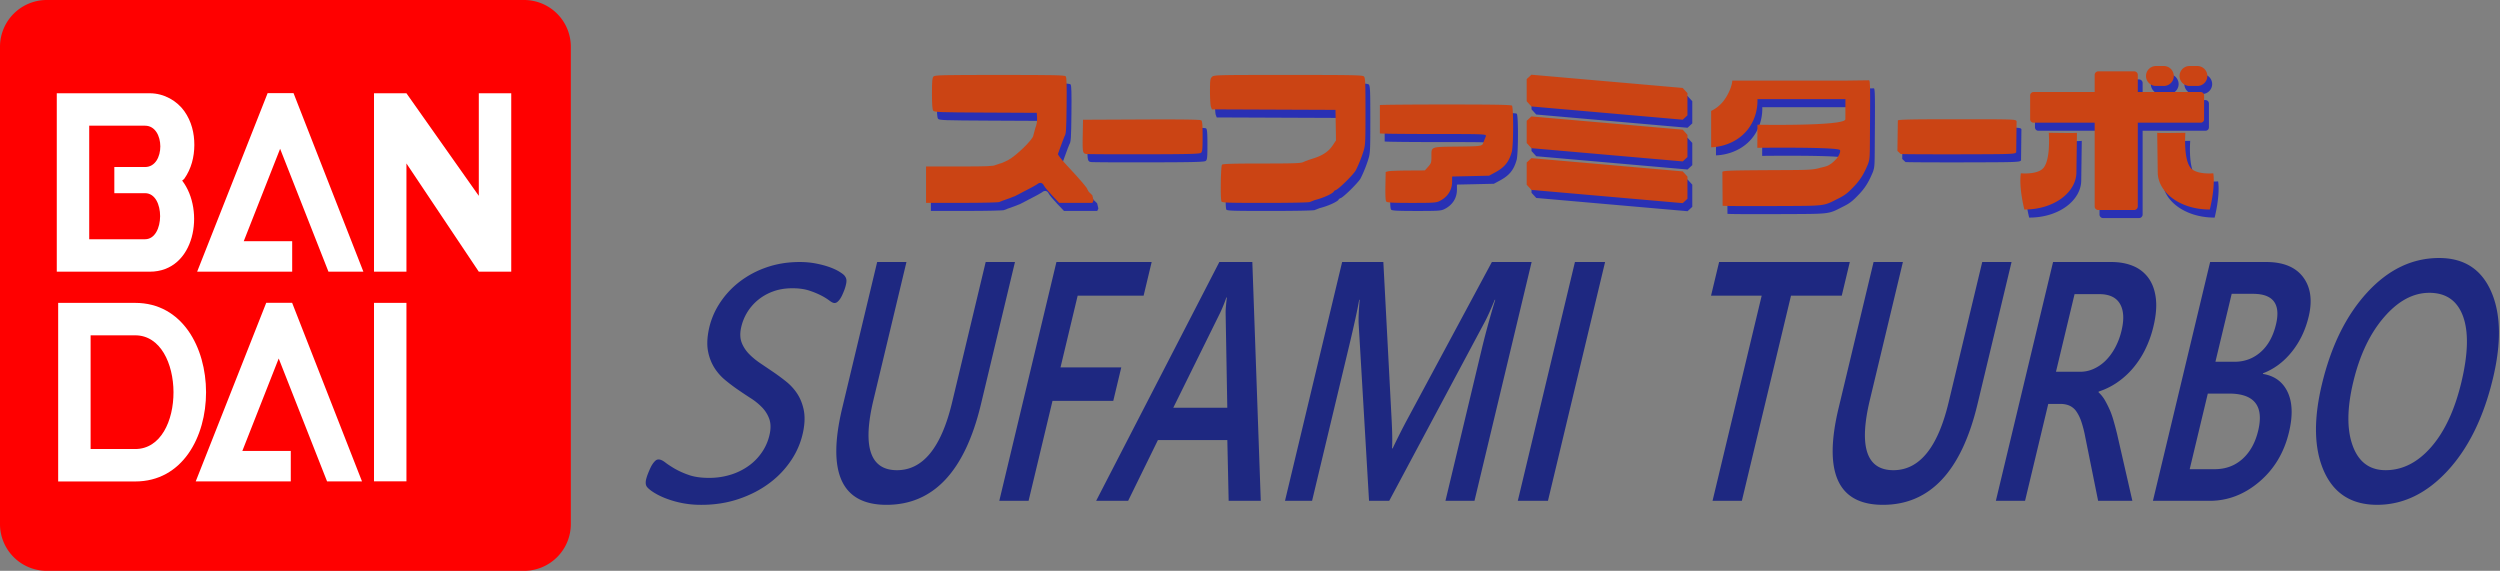 <svg xmlns="http://www.w3.org/2000/svg" viewBox="0 0 250.854 57.278"><rect x="0" y="0" width="250.854" height="57.278" fill="#808080" stroke="none"/><g fill="#2930b4"><path d="M93.406 19.341v-1.827h3.346c2.777 0 3.395-.025 3.629-.147l.443-.149c.087 0 .451-.154.807-.339.812-.422 2.54-2.111 2.54-2.48l.202-.75c.135-.339.194-.681.174-1.015l-.03-.503-5.135-.025c-4.687-.023-5.146-.04-5.258-.192-.087-.117-.124-.633-.124-1.722 0-1.281.027-1.581.155-1.708.137-.139.877-.155 6.654-.155 5.529 0 6.516.02 6.616.142.087.104.109.878.085 2.942-.027 2.468-.052 2.832-.204 3.064l-.175.439-.247.671-.244.675c0 .099.366.573.815 1.054 1.486 1.595 2.147 2.366 2.147 2.511l.124.224.362.349.125.519-.114.247h-3.336l-.708-.745c-.389-.411-.756-.852-.815-.98-.142-.312-.422-.371-.686-.14l-.317.187-.26.144-1.62.843-.504.197-.715.257-.381.15c-.03.048-1.688.087-3.702.087h-3.649v-1.825z"/><path d="M109.478 16.26c-.359-.057-.382-.187-.349-1.955l.028-1.481 5.864-.027c4.25-.018 5.903.007 6 .087.104.085.135.468.135 1.618 0 1.281-.025 1.526-.164 1.641-.134.112-1.166.139-5.704.147-3.045.007-5.66-.007-5.81-.03zm81.724 0-.329-.309.043-3.054c.063-.097 1.363-.124 5.946-.124 5.699 0 5.87.005 5.97.192l-.038 3.123c-.135.185-.319.192-5.753.204-3.085.006-5.714-.007-5.839-.032zm-68.157 4.752c-.119-.309-.067-3.552.058-3.677.089-.087 1.11-.119 3.991-.119 3.156 0 3.926-.025 4.153-.14.154-.077.613-.244 1.02-.371.933-.289 1.541-.7 1.952-1.321l.322-.488-.025-1.531-.027-1.531-6.2-.025-6.2-.025-.095-.252c-.053-.139-.097-.828-.097-1.53 0-1.147.02-1.299.199-1.476.194-.194.329-.197 7.646-.197 6.639 0 7.466.017 7.604.155.134.135.154.591.154 3.512 0 3.164-.012 3.395-.212 4.018a12.906 12.906 0 0 1-.758 1.875c-.209.416-1.815 1.994-2.029 1.994l-.16.092c0 .204-1.019.685-1.925.908l-.489.192c-.055.055-1.859.092-4.458.092-3.89.001-4.371-.016-4.424-.155zm16.539.019c-.077-.092-.105-.593-.087-1.551l.028-1.414.247-.068c.135-.037 1.02-.072 1.965-.078l1.72-.01.329-.369c.304-.341.331-.424.331-1.019 0-1.017-.12-.97 2.582-1.004 2.176-.025 2.351-.042 2.555-.225l.341-.852c-.057-.177-.269-.185-5.278-.185-2.87 0-5.29-.027-5.375-.06v-2.842c.085-.033 3.076-.06 6.646-.06 4.916 0 6.519.028 6.609.119.165.165.155 4.013-.013 4.622-.282 1.02-.73 1.57-1.7 2.089l-.588.316-1.852.042-1.852.04v.503c0 .853-.438 1.543-1.241 1.95-.349.179-.588.195-2.817.195-1.957-.002-2.458-.029-2.55-.139zm29.747-8.211-15.182-1.329-.474-.519V8.744l.474-.437 15.182 1.327.476.521v2.228zm0 4.187-15.182-1.33-.474-.519v-2.229l.474-.436 15.182 1.327.476.521v2.228zm0 4.186-15.182-1.329-.474-.52v-2.229l.474-.437 15.182 1.329.476.521v2.227zm16.435-12.299H174.3c.015.274-.202 1.106-.794 1.939a3.495 3.495 0 0 1-1.321 1.107v3.649c.279-.006 2.382-.085 3.716-1.845.933-1.232.943-2.565.929-2.989h8.829c-.002.307-.004.658-.004 1.056 0 .391 0 .704-.002.962-.004.709-8.823.551-8.823.551l-.013 2.316s8.098-.099 8.291.231c.101.173-.157.658-.356.874-.757.822-1.092.748-1.741.934-.767.219-1.667.184-5.18.205-3.821.025-4.445.048-4.521.177l.025 3.393c.064.03 2.333.043 5.043.03 5.506-.023 4.981.038 6.616-.781.626-.314.916-.541 1.575-1.241.76-.808 1.059-1.496 1.366-2.219.202-.623.165-.549.192-4.243.025-3.291.008-4.068-.092-4.136l-2.269.03zm29.229 4.226h6.312c.187 0 .34-.153.34-.34v-2.396a.341.341 0 0 0-.34-.34h-6.312V8.329a.361.361 0 0 0-.36-.36h-3.608a.361.361 0 0 0-.36.36v1.715h-6.134a.341.341 0 0 0-.34.34v2.396c0 .187.153.34.34.34h6.134v8.403c0 .198.162.36.36.36h3.608c.198 0 .36-.162.36-.36V13.12z"/><path d="M206.061 14.132s2.83.053 2.828 0l-.054 3.959c0 1.966-2.172 3.743-5.224 3.743 0 0-.568-2.19-.35-3.635 0 0 1.509.15 2.172-.44.862-.767.628-3.627.628-3.627zm13.709 0s-2.83.053-2.828 0l.054 3.959c0 1.966 2.172 3.743 5.224 3.743 0 0 .568-2.19.35-3.635 0 0-1.509.15-2.172-.44-.862-.767-.628-3.627-.628-3.627zm-2.165-4.696h-.787a1.004 1.004 0 0 1-1.001-1.001c0-.551.451-1.001 1.001-1.001h.787c.551 0 1.001.451 1.001 1.001.001.55-.45 1.001-1.001 1.001zm3.366 0h-.787a1.004 1.004 0 0 1-1.001-1.001c0-.551.451-1.001 1.001-1.001h.787c.551 0 1.001.451 1.001 1.001.001.55-.45 1.001-1.001 1.001z"/></g><g fill="#cb4414"><path d="M92.921 18.531v-1.827h3.346c2.777 0 3.395-.025 3.629-.147l.443-.149c.087 0 .451-.154.807-.339.812-.422 2.54-2.111 2.54-2.48l.202-.75c.135-.339.194-.681.174-1.015l-.03-.503-5.135-.025c-4.687-.023-5.146-.04-5.258-.192-.087-.117-.124-.633-.124-1.722 0-1.281.027-1.581.155-1.708.137-.139.877-.155 6.654-.155 5.529 0 6.516.02 6.616.142.087.104.109.878.085 2.942-.027 2.468-.052 2.832-.204 3.064l-.175.439-.247.671-.244.675c0 .099.366.573.815 1.054 1.486 1.595 2.147 2.366 2.147 2.511l.124.224.362.349.125.519-.114.247h-3.336l-.708-.745c-.389-.411-.756-.852-.815-.98-.142-.312-.422-.371-.686-.14l-.317.187-.26.144-1.62.843-.504.197-.715.257-.381.15c-.03.048-1.688.087-3.702.087h-3.649v-1.825z"/><path d="M108.993 15.451c-.359-.057-.382-.187-.349-1.955l.028-1.481 5.865-.027c4.25-.018 5.903.007 6 .087.104.085.135.468.135 1.618 0 1.281-.025 1.526-.164 1.641-.134.112-1.166.139-5.704.147-3.045.006-5.66-.007-5.811-.03zm81.725 0-.329-.309.043-3.054c.063-.097 1.363-.124 5.946-.124 5.699 0 5.87.005 5.97.192l-.038 3.123c-.135.185-.319.192-5.753.204-3.086.006-5.714-.007-5.839-.032zm-68.158 4.752c-.119-.309-.067-3.552.058-3.677.089-.087 1.11-.119 3.991-.119 3.156 0 3.926-.025 4.153-.14.154-.077.613-.244 1.02-.371.933-.289 1.541-.7 1.952-1.321l.322-.488-.025-1.531-.027-1.531-6.2-.025-6.2-.025-.095-.252c-.053-.139-.097-.828-.097-1.53 0-1.147.02-1.299.199-1.476.194-.194.329-.197 7.646-.197 6.639 0 7.466.017 7.604.155.134.135.154.591.154 3.512 0 3.164-.012 3.395-.212 4.018a12.906 12.906 0 0 1-.758 1.875c-.209.416-1.815 1.994-2.029 1.994l-.16.092c0 .204-1.019.685-1.925.908l-.489.192c-.055.055-1.859.092-4.458.092-3.89 0-4.37-.016-4.424-.155zm16.54.018c-.077-.092-.105-.593-.087-1.551l.028-1.414.247-.068c.135-.037 1.02-.072 1.965-.078l1.72-.01.329-.369c.304-.341.331-.424.331-1.019 0-1.017-.12-.97 2.582-1.004 2.176-.025 2.351-.042 2.555-.225l.341-.852c-.057-.177-.269-.185-5.278-.185-2.87 0-5.29-.027-5.375-.06v-2.842c.085-.033 3.076-.06 6.646-.06 4.916 0 6.519.028 6.609.119.165.165.155 4.013-.013 4.622-.282 1.02-.73 1.57-1.7 2.089l-.588.316-1.852.042-1.852.04v.503c0 .853-.438 1.543-1.241 1.95-.349.179-.588.195-2.817.195-1.957-.002-2.458-.029-2.55-.139zm29.747-8.21-15.183-1.33-.474-.519V7.935l.474-.438 15.183 1.328.475.521v2.227zm0 4.186-15.183-1.329-.474-.52v-2.229l.474-.436 15.183 1.328.475.521v2.227zm0 4.186-15.183-1.329-.474-.519v-2.23l.474-.437 15.183 1.329.475.521v2.228zm16.434-12.298h-11.466c.015.274-.202 1.106-.794 1.939a3.495 3.495 0 0 1-1.321 1.107v3.649c.279-.006 2.382-.085 3.716-1.845.933-1.232.943-2.565.929-2.989h8.829c-.002.307-.004.658-.004 1.056 0 .391 0 .704-.002.962-.004.709-8.823.551-8.823.551l-.013 2.316s8.098-.099 8.291.231c.101.173-.157.658-.356.874-.757.822-1.092.748-1.741.934-.767.219-1.667.184-5.18.205-3.821.025-4.445.048-4.521.177l.025 3.393c.064.03 2.333.043 5.043.03 5.506-.023 4.981.038 6.616-.781.626-.314.916-.541 1.575-1.241.76-.808 1.059-1.496 1.366-2.219.202-.623.165-.549.192-4.243.025-3.291.008-4.068-.092-4.136l-2.269.03zm29.229 4.225h6.312c.187 0 .34-.153.34-.34V9.574a.341.341 0 0 0-.34-.34h-6.312V7.519a.361.361 0 0 0-.36-.36h-3.608a.361.361 0 0 0-.36.36v1.715h-6.134a.341.341 0 0 0-.34.34v2.396c0 .187.153.34.34.34h6.134v8.403c0 .198.162.36.36.36h3.608c.198 0 .36-.162.36-.36V12.31z"/><path d="M205.577 13.322s2.83.053 2.828 0l-.054 3.959c0 1.966-2.172 3.743-5.224 3.743 0 0-.568-2.19-.35-3.635 0 0 1.509.15 2.172-.44.862-.766.628-3.627.628-3.627zm13.708 0s-2.83.053-2.828 0l.054 3.959c0 1.966 2.172 3.743 5.224 3.743 0 0 .568-2.19.35-3.635 0 0-1.509.15-2.172-.44-.862-.766-.628-3.627-.628-3.627zm-2.164-4.696h-.787a1.004 1.004 0 0 1-1.001-1.001c0-.551.451-1.001 1.001-1.001h.787c.551 0 1.001.451 1.001 1.001 0 .551-.45 1.001-1.001 1.001zm3.366 0h-.787a1.004 1.004 0 0 1-1.001-1.001c0-.551.451-1.001 1.001-1.001h.787c.551 0 1.001.451 1.001 1.001 0 .551-.45 1.001-1.001 1.001z"/></g><path d="M98.43 40.561c-1.61 6.729-4.768 10.094-9.476 10.094-4.51 0-5.992-3.237-4.444-9.709l3.506-14.656h2.939l-3.31 13.837c-1.125 4.701-.338 7.052 2.362 7.052 2.6 0 4.443-2.267 5.528-6.801l3.37-14.087h2.938l-3.413 14.27zm16.322-10.895h-6.617l-1.723 7.202h6.098l-.803 3.358h-6.098l-2.399 10.027h-2.939l5.733-23.963h9.556l-.808 3.376zm11.756 20.587h-3.223l-.133-6.099h-6.963l-2.99 6.099h-3.21l12.362-23.963h3.31l.847 23.963zm-3.359-9.342-.169-9.558c0-.311.042-.813.125-1.503h-.05a15.595 15.595 0 0 1-.606 1.503l-4.719 9.558h5.419zm24.803 9.342h-2.913l3.71-15.508a86.02 86.02 0 0 1 1.287-4.662h-.049c-.432 1.047-.771 1.799-1.022 2.256l-9.569 17.914h-2.025l-1.043-17.78c-.023-.524.011-1.32.102-2.389h-.049c-.163.958-.505 2.523-1.024 4.696l-3.702 15.474h-2.717l5.733-23.963h4.136l.838 15.959c.061 1.225.073 2.139.035 2.74h.062a66.386 66.386 0 0 1 1.412-2.807l8.543-15.892h3.988l-5.733 23.962zm7.372 0h-3.026l5.733-23.963h3.026l-5.733 23.963zm29.48-20.587h-5.092l-4.931 20.587h-2.942l4.931-20.587h-5.081l.809-3.376h13.114l-.808 3.376zm13.62 10.895c-1.612 6.729-4.774 10.094-9.488 10.094-4.517 0-5.998-3.237-4.448-9.709l3.51-14.656h2.942l-3.314 13.837c-1.126 4.701-.337 7.052 2.364 7.052 2.605 0 4.45-2.267 5.536-6.801l3.374-14.087h2.942l-3.418 14.27zm15.542 9.692h-3.437l-1.294-6.417a11.3 11.3 0 0 0-.386-1.513 4.08 4.08 0 0 0-.496-1.027 1.676 1.676 0 0 0-.681-.584c-.267-.123-.587-.184-.959-.184h-1.187l-2.329 9.725h-2.929l5.74-23.963h5.835c.832 0 1.566.134 2.202.401a3.564 3.564 0 0 1 1.54 1.211c.389.541.635 1.214.734 2.022.099.808.019 1.753-.24 2.832a10.904 10.904 0 0 1-.836 2.332 9.163 9.163 0 0 1-1.244 1.888 7.997 7.997 0 0 1-1.575 1.412 7.245 7.245 0 0 1-1.842.903l-.016.067c.263.245.478.515.648.81.167.295.32.599.461.911.141.311.267.665.383 1.061.114.396.238.855.368 1.379l1.54 6.734zm-5.801-20.738-1.865 7.787h2.449c.453 0 .894-.095 1.322-.285a4.04 4.04 0 0 0 1.193-.818c.365-.357.687-.791.966-1.304a6.99 6.99 0 0 0 .648-1.721c.275-1.147.22-2.044-.16-2.691-.38-.646-1.074-.969-2.079-.969h-2.474zm7.863 20.738 5.74-23.963h5.624c1.715 0 2.95.508 3.71 1.521.758 1.014.943 2.334.554 3.96-.326 1.36-.895 2.54-1.703 3.543-.808 1.003-1.767 1.716-2.873 2.139l-.016.067c1.175.19 2.002.8 2.487 1.83.482 1.031.525 2.37.13 4.019-.491 2.05-1.486 3.709-2.985 4.98-1.499 1.27-3.16 1.905-4.98 1.905h-5.688zm7.904-20.771-1.633 6.818h1.905c1.022 0 1.9-.326 2.637-.977.737-.652 1.248-1.573 1.534-2.765.491-2.05-.277-3.075-2.303-3.075h-2.14zm-2.397 10.009-1.817 7.587h2.509c1.097 0 2.025-.342 2.787-1.027.762-.685 1.287-1.63 1.575-2.832.595-2.484-.38-3.727-2.927-3.727h-2.127zm16.995 11.163c-2.555 0-4.332-1.12-5.334-3.359-.999-2.239-1.07-5.153-.211-8.739.923-3.854 2.443-6.93 4.558-9.225s4.516-3.442 7.203-3.442c2.488 0 4.227 1.114 5.212 3.342.987 2.228 1.05 5.141.188 8.739-.937 3.911-2.456 7.002-4.557 9.275-2.103 2.273-4.456 3.409-7.059 3.409zm5.231-21.273c-1.623 0-3.14.819-4.55 2.456-1.41 1.638-2.436 3.794-3.076 6.468-.638 2.662-.656 4.807-.057 6.433.598 1.627 1.699 2.44 3.297 2.44 1.697 0 3.221-.774 4.574-2.323 1.351-1.548 2.361-3.715 3.028-6.5.686-2.863.739-5.074.16-6.635-.577-1.559-1.703-2.339-3.376-2.339zm-158.85-.951c-.018.097-.045.21-.079.338a4.274 4.274 0 0 1-.137.403c-.056.14-.117.287-.186.439a2.823 2.823 0 0 1-.227.402 1.386 1.386 0 0 1-.259.284.446.446 0 0 1-.28.11c-.134 0-.301-.079-.507-.237a5.832 5.832 0 0 0-.809-.504 8.097 8.097 0 0 0-1.215-.503c-.475-.158-1.043-.238-1.703-.238-.734 0-1.396.113-1.988.338a5.109 5.109 0 0 0-1.554.915 4.942 4.942 0 0 0-1.629 2.826c-.097.537-.065 1.006.096 1.409.162.403.4.768.719 1.097.319.328.694.64 1.127.933.434.292.876.592 1.325.896.448.306.888.632 1.318.979.427.348.791.75 1.086 1.208.296.457.505.982.632 1.573.127.592.122 1.278-.02 2.058a7.983 7.983 0 0 1-1.159 2.918 9.238 9.238 0 0 1-2.225 2.378c-.896.677-1.928 1.213-3.091 1.609-1.164.397-2.42.595-3.764.595a9.744 9.744 0 0 1-3.626-.667 7.06 7.06 0 0 1-1.173-.585c-.311-.202-.531-.381-.657-.54-.129-.159-.164-.391-.108-.696.013-.073.041-.176.082-.31.042-.135.097-.281.161-.44.066-.158.131-.314.203-.466.069-.153.15-.292.239-.42s.18-.232.27-.311a.46.46 0 0 1 .302-.119c.193 0 .414.097.667.292.252.195.573.406.957.632a8.31 8.31 0 0 0 1.408.631c.553.195 1.225.293 2.018.293a7.18 7.18 0 0 0 2.316-.357 6.198 6.198 0 0 0 1.843-.969 5.45 5.45 0 0 0 1.295-1.436 5.05 5.05 0 0 0 .678-1.757c.1-.549.072-1.027-.081-1.436a3.24 3.24 0 0 0-.7-1.107 6.168 6.168 0 0 0-1.121-.915c-.436-.28-.876-.572-1.319-.878-.441-.304-.873-.63-1.29-.978a5.136 5.136 0 0 1-1.06-1.208 4.797 4.797 0 0 1-.623-1.573c-.128-.591-.12-1.284.023-2.076a7.637 7.637 0 0 1 1.05-2.707 8.68 8.68 0 0 1 1.986-2.214 9.49 9.49 0 0 1 2.757-1.5c1.039-.365 2.158-.548 3.36-.548.576 0 1.117.049 1.62.147.506.097.955.216 1.35.356.395.14.727.293.996.457.27.165.451.302.539.412.088.11.146.222.173.339.027.114.025.257-.006.428z" fill="#1e2881"/><path d="M4.695 0h47.889a4.694 4.694 0 0 1 4.694 4.695v47.888a4.694 4.694 0 0 1-4.694 4.694H4.695A4.693 4.693 0 0 1 0 52.583V4.695A4.695 4.695 0 0 1 4.695 0z" fill="red"/><path d="M5.697 9.359v17.903h9.327c4.573 0 5.564-6.137 3.255-9.14l.203-.172c.723-1.015 1.013-2.215 1.018-3.396.005-1.181-.278-2.376-1.002-3.396s-2.011-1.8-3.474-1.8H5.697zm3.255 3.254h5.603c2.033 0 2.053 4.146 0 4.146h-3.083v2.625h3.083c2.033 0 1.998 4.622 0 4.622H8.952V12.613zm17.903-3.27-7.074 17.919h9.537v-3.057h-4.861l3.65-9.275 4.851 12.332h3.505l-7.01-17.919zm-.141 21.041L19.64 48.303h9.537v-3.057h-4.86l3.649-9.275 4.852 12.332h3.505l-7.011-17.919zm10.814.008h3.255v17.903h-3.255zm3.255-21.033 7.261 10.293V9.359h3.255v17.903h-3.255l-7.261-10.861v10.861h-3.255V9.359zM5.837 30.392v17.919h7.731c9.496 0 9.459-17.919 0-17.919H5.837zm3.255 3.255h4.476c5.087 0 5.155 11.409 0 11.409H9.092V33.647z" fill="#fff"/></svg>